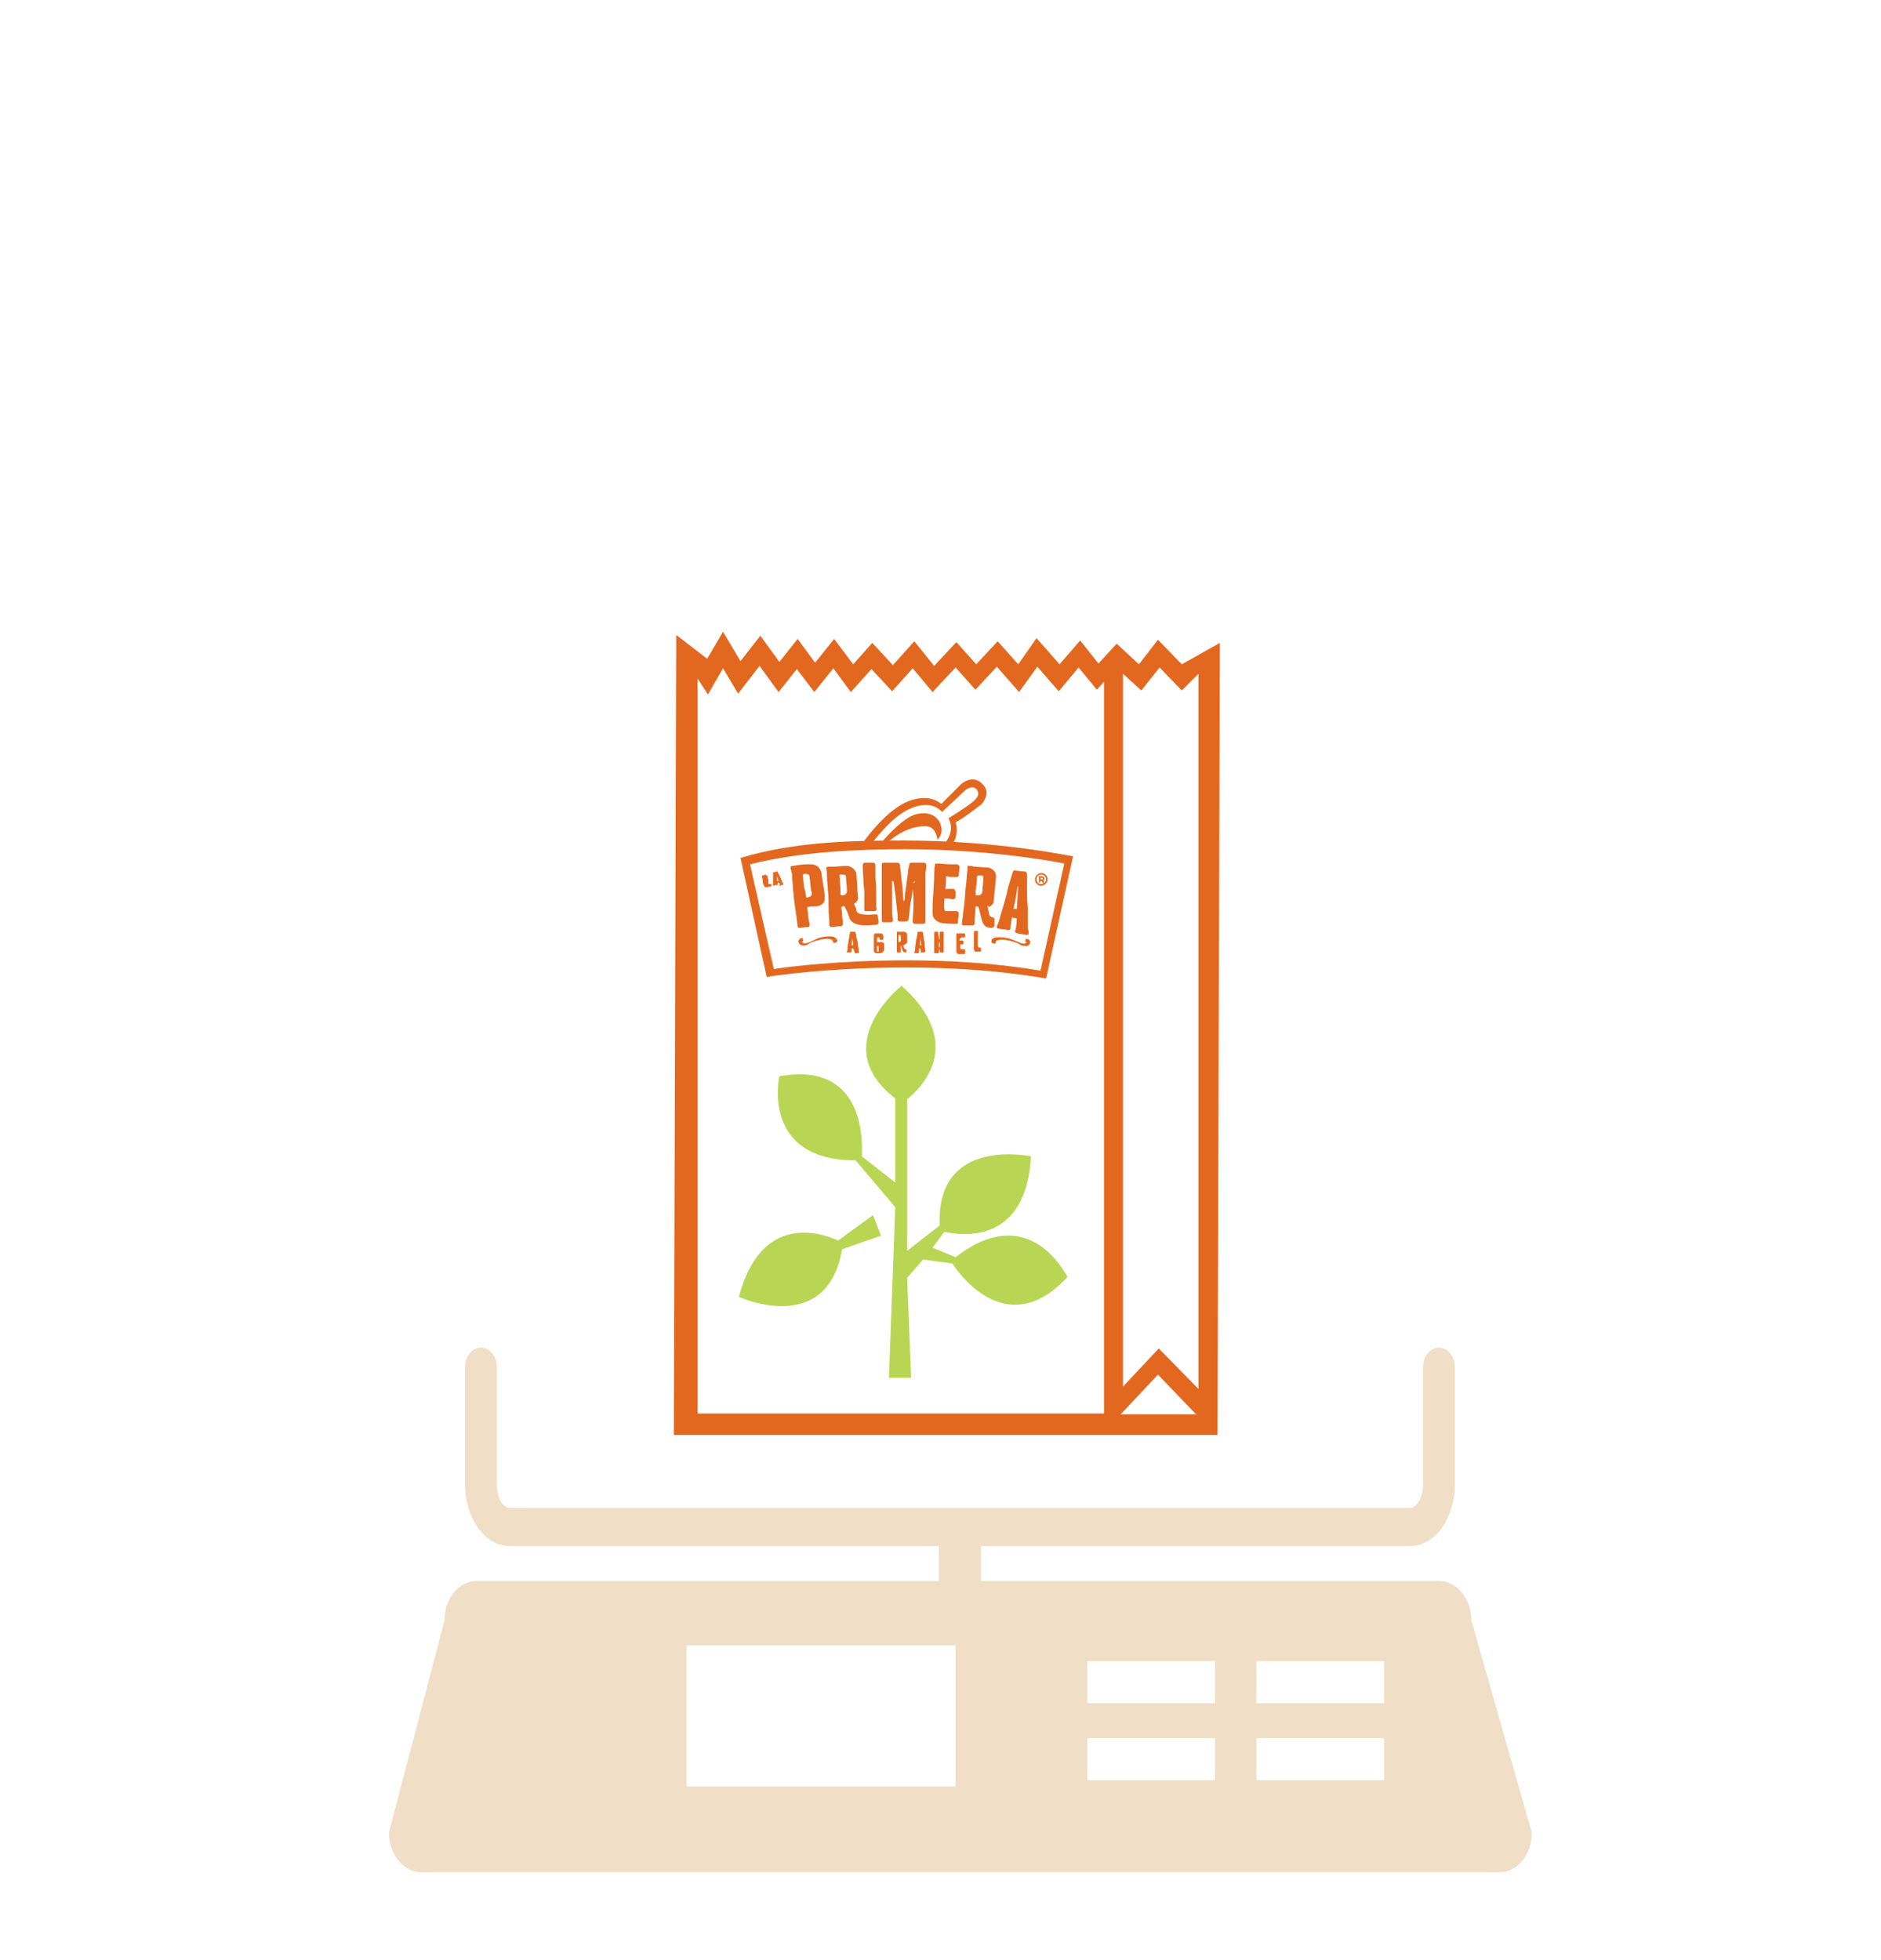 <?xml version="1.0" encoding="utf-8"?>
<!-- Generator: Adobe Illustrator 26.2.1, SVG Export Plug-In . SVG Version: 6.00 Build 0)  -->
<svg version="1.1" id="Layer_1" xmlns="http://www.w3.org/2000/svg" xmlns:xlink="http://www.w3.org/1999/xlink" x="0px" y="0px"
	 viewBox="0 0 237 247" style="enable-background:new 0 0 237 247;" xml:space="preserve">
<style type="text/css">
	.st0{fill:#F0DEC6;}
	.st1{fill:#B8D654;}
	.st2{fill:#E3681F;}
</style>
<g>
	<g>
		<path class="st0" d="M177.7,194.8H64.2c-3.1,0-5.6-3.5-5.6-7.8v-14.8c0-1.3,0.9-2.4,2-2.4s2,1.1,2,2.4V187c0,1.8,0.8,3,1.6,3
			h113.5c0.7,0,1.6-1.2,1.6-3v-14.8c0-1.3,0.9-2.4,2-2.4s2,1.1,2,2.4V187C183.3,191.3,180.8,194.8,177.7,194.8z"/>
		<path class="st0" d="M185.4,204.2c0-2.8-1.9-5-4.1-5H60.1c-2.3,0-4.1,2.2-4.1,5l-7,26.7c0,2.8,1.9,5,4.1,5h135.8
			c2.3,0,4.1-2.2,4.1-5L185.4,204.2z M120.4,225.1H86.5v-17.8h33.9V225.1z M153.1,224.3H137V219h16.1V224.3z M153.1,214.6H137v-5.3
			h16.1V214.6z M174.4,224.3h-16.1V219h16.1V224.3z M174.4,214.6h-16.1v-5.3h16.1V214.6z"/>
		<rect x="118.3" y="193.1" class="st0" width="5.3" height="7.4"/>
	</g>
	<g>
		<path class="st1" d="M110,153.1l-4.4,3.2c-2.2-1-9.7-3.5-12.5,7.1c0,0,11.1,5.1,13-6l4.9-1.7L110,153.1z"/>
		<path class="st1" d="M120.4,158.4l-2.9-1.2l1.5-2c2.2,0.5,10.3,1.6,10.9-9.5c0,0-12-2.6-11.5,8.7l-4.1,3.2v-19.1
			c2-1.6,7.3-7.1-0.7-14.3c0,0-9.5,7.5-0.8,14.2V149l-4.2-3.3c0.1-2.2,0.2-12-10.4-10.1c0,0-2.4,10.6,9.6,10.6l5,5.9l-0.8,21.5h2.8
			l-0.5-12.6l2-2.3l3.7,0.5c1.1,1.7,7.1,9.7,14.5,1.7C134.4,160.8,129.8,151.1,120.4,158.4z"/>
	</g>
	<g>
		<path class="st2" d="M148.9,83.7l-3-3.1l-2.4,3.1l-2.8-2.6l-2.3,2.5l-2.3-2.9l-2.6,3l-2.9-3.3l-2.3,3.3l-2.6-2.9l-2.7,2.9
			l-2.5-2.8l-2.8,3l-2.5-3.1l-2.7,3l-2.6-2.8l-2.4,2.7l-2.4-3.2l-2.4,3l-2.2-3l-2.3,2.9l-2.4-3.3l-2.5,3.2l-2.2-3.7l-2,3.4l-3.9-3
			l-0.3,100.8h68.5l0.3-99.8L148.9,83.7z M143.8,87l2.3-2.9l2.8,2.9l2.1-2.1V175l-5-5.1l-4.5,4.8V84.9L143.8,87z M87.9,85.5l1.3,2
			l1.9-3.3l1.9,3.2l2.7-3.5l2.4,3.3l2.3-2.9l2.2,2.9l2.4-3l2.2,3l2.6-2.9l2.6,2.8l2.6-2.9l2.5,3l2.9-3.1l2.5,2.8l2.7-2.9l2.8,3.2
			l2.3-3.2l2.7,3.1l2.5-3l2.3,2.8l0.9-1v92.2H87.9V85.5z M141.2,178.2l4.7-5l4.8,5l0.1-0.1v0.1H141.2z"/>
		<g>
			<g>
				<path class="st2" d="M118.3,118.6L118.3,118.6c0,0.1,0,0.2,0,0.3c0,0.1,0,0.3,0,0.4c0,0.2,0,0.5,0,0.7c0,0,0,0.1-0.1,0.1
					s-0.3,0-0.4,0c0,0-0.1,0-0.1-0.1c0-0.2,0-0.3,0-0.5c0-0.4,0-0.8,0-1.1c0-0.3,0-0.5,0-0.8c0-0.1,0-0.2,0.1-0.2s0.2,0,0.3,0
					c0.1,0,0.1,0,0.1,0.1c0,0.2,0.1,0.5,0.1,0.7s0.1,0.4,0.1,0.6v0.1C118.4,118.8,118.4,118.7,118.3,118.6c0.1-0.3,0.1-0.7,0.1-1
					c0,0,0,0,0-0.1s0-0.1,0.1-0.1s0.2,0,0.3,0c0.1,0,0.1,0,0.1,0.1s0,0.1,0,0.2c0,0.2,0,0.3,0,0.5s0,0.4,0,0.5s0,0.2,0,0.3
					c0,0.2,0,0.5,0,0.7c0,0.1,0,0.1,0,0.2s0,0.1-0.1,0.1s-0.2,0-0.3,0c-0.1,0-0.1,0-0.1-0.1c0-0.2-0.1-0.3-0.1-0.5
					C118.5,119.2,118.4,118.9,118.3,118.6C118.4,118.7,118.4,118.6,118.3,118.6C118.4,118.6,118.4,118.6,118.3,118.6z"/>
				<path class="st2" d="M113.8,119.1c0,0.1,0.1,0.2,0.1,0.3c0,0.1,0.1,0.2,0.2,0.2c0,0,0.1,0,0.1,0.1s0,0.2,0,0.2
					c0,0.1,0,0.1-0.1,0.1c-0.2,0-0.4-0.1-0.4-0.3c0-0.1-0.1-0.3-0.1-0.4v-0.1c0,0-0.1-0.1-0.1,0v0.1c0,0.1,0,0.2,0,0.2
					c0,0.1,0,0.3,0,0.4s0,0.1-0.1,0.1s-0.2,0-0.3,0c-0.1,0-0.1,0-0.1-0.1c0-0.2,0-0.3,0-0.5c0-0.1,0-0.1,0-0.2c0-0.2,0-0.4,0-0.6
					v-0.1c0-0.1,0-0.3,0-0.4c0-0.2,0-0.3,0-0.5v-0.1c0-0.1,0-0.1,0.1-0.1c0.2,0,0.4,0,0.5,0s0.2,0,0.3,0c0.2,0,0.3,0.1,0.4,0.3
					c0,0.1,0,0.2,0,0.2c0,0.2,0,0.5,0,0.7c0,0.1,0,0.1,0,0.2C114,119,113.9,119.1,113.8,119.1L113.8,119.1z M113.2,118.7
					c0.2,0,0.3-0.1,0.3-0.2c0-0.2,0-0.3,0-0.5c0-0.1,0-0.1-0.1-0.2c0,0,0,0-0.1,0s-0.1,0-0.1,0.1c0,0.2,0,0.4,0,0.6
					C113.2,118.6,113.2,118.7,113.2,118.7z"/>
				<path class="st2" d="M111.4,119c0,0.2,0,0.4,0,0.6s-0.2,0.5-0.5,0.5c-0.2,0-0.3,0-0.5,0c-0.1,0-0.2-0.1-0.2-0.1
					c-0.1-0.1-0.1-0.2-0.1-0.3c0-0.3,0-0.6,0-0.9s0-0.6,0-0.9c0-0.2,0.1-0.3,0.3-0.3c0.2,0,0.4,0,0.6,0s0.3,0.2,0.3,0.4
					c0,0.1,0,0.2,0,0.3c0,0.1,0,0.1-0.1,0.1s-0.2,0-0.3,0c-0.1,0-0.1,0-0.1-0.1v-0.1c0-0.1,0-0.1-0.1-0.1s-0.2,0-0.2,0.1
					s0,0.2,0,0.3c0,0.2,0,0.4,0,0.6c0,0.1,0,0.2,0,0.3c0,0.1,0,0.2,0,0.3v0.1c0,0.1,0.1,0.1,0.1,0.1c0.1,0,0.1,0,0.1-0.1
					c0,0,0-0.1,0-0.2s0-0.2,0-0.3c0-0.1,0-0.1-0.1-0.1s-0.1,0-0.1-0.1s0-0.2,0-0.3c0-0.1,0-0.1,0.1-0.1s0.2,0,0.3,0
					c0.1,0,0.1,0,0.2,0s0.1,0,0.1,0.1C111.4,118.7,111.4,118.9,111.4,119L111.4,119z"/>
				<path class="st2" d="M115.8,119.5c0,0.2,0,0.3,0,0.5c0,0,0,0.1-0.1,0.1s-0.3,0-0.4,0s-0.1,0-0.1-0.1c0.1-0.2,0.1-0.4,0.1-0.6
					s0.1-0.5,0.1-0.7s0-0.3,0.1-0.5c0-0.2,0.1-0.4,0.1-0.7c0-0.1,0-0.1,0.2-0.1c0.1,0,0.2,0,0.3,0c0.1,0,0.2,0,0.2,0.1
					c0,0.3,0.1,0.6,0.1,0.8c0,0.2,0.1,0.3,0.1,0.5c0,0.1,0,0.2,0,0.3c0,0.2,0.1,0.5,0.1,0.7l0,0c0,0.1,0,0.2-0.2,0.2
					c-0.1,0-0.2,0-0.3,0c-0.1,0-0.1,0-0.1-0.1s0-0.2,0-0.3c0,0,0-0.1-0.1,0C116,119.5,115.9,119.5,115.8,119.5z M116,118.1
					C115.9,118.1,115.9,118.1,116,118.1c0,0.3-0.1,0.7-0.1,1c0,0,0.1,0,0.2,0C116,118.8,116,118.5,116,118.1z"/>
				<path class="st2" d="M107.5,119.5c-0.1,0-0.1,0-0.2,0c0,0.1,0,0.2,0,0.2c0,0.1,0,0.2,0,0.2s0,0.1-0.1,0.1s-0.3,0-0.4,0
					s-0.1,0-0.1-0.1c0.1-0.2,0.1-0.4,0.1-0.6s0.1-0.5,0.1-0.7c0.1-0.4,0.1-0.7,0.2-1.1c0-0.1,0-0.1,0.2-0.1c0.1,0,0.2,0,0.3,0
					c0.1,0,0.2,0,0.2,0.1c0.1,0.3,0.1,0.7,0.2,1c0,0.1,0.1,0.2,0.1,0.4c0,0,0,0.1,0,0.2c0,0.2,0.1,0.4,0.1,0.6c0,0.1,0,0.1,0,0.2
					v0.1c0,0.1,0,0.1-0.1,0.1s-0.2,0-0.3,0c-0.1,0-0.1,0-0.1-0.1C107.6,119.8,107.6,119.7,107.5,119.5
					C107.5,119.6,107.5,119.5,107.5,119.5z M107.4,118.1L107.4,118.1c0,0.3-0.1,0.7-0.1,1c0.1,0,0.1,0,0.2,0
					C107.5,118.8,107.4,118.5,107.4,118.1z"/>
				<path class="st2" d="M120.9,118.5c0.1,0,0.2,0,0.3,0c0.1,0,0.1,0,0.2,0.1c0,0.1,0,0.1,0,0.2s0,0.2-0.1,0.2s-0.2,0-0.3,0
					c0,0.2,0,0.3,0,0.5c0,0.1,0.1,0.1,0.1,0.1c0.1,0,0.2,0,0.3,0c0,0,0,0,0.1,0s0.1,0,0.1,0.1s0,0.3,0,0.4c0,0,0,0.1-0.1,0.1
					c-0.2,0-0.5,0-0.7,0s-0.3-0.2-0.3-0.3v-0.1c0-0.3,0-0.5,0-0.8c0-0.2,0-0.3,0-0.5c0-0.3,0-0.5,0-0.8c0-0.1,0-0.1,0.1-0.1
					c0.2,0,0.4,0,0.6,0c0.1,0,0.1,0,0.2,0s0.2,0,0.2,0.1s0,0.2,0,0.3c0,0.1,0,0.1-0.1,0.1s-0.2,0-0.2,0h-0.1c0,0-0.1,0-0.1,0.1
					C120.9,118.2,120.9,118.3,120.9,118.5z"/>
				<path class="st2" d="M122.7,119.6c0-0.3,0-0.6,0-0.9c0-0.2,0-0.4,0-0.6s0-0.3,0-0.5c0,0,0,0,0-0.1s0-0.2,0.2-0.2
					c0.1,0,0.2,0,0.2,0c0.1,0,0.2,0,0.1,0.2l0,0c0,0.2,0,0.4,0,0.6c0,0.1,0,0.3,0,0.4s0,0.2,0,0.3c0,0.1,0,0.2,0,0.3
					c0,0.2,0.1,0.3,0.2,0.3h0.1c0.1,0,0.1,0,0.1,0.1s0,0.2,0,0.3c0,0.1,0,0.1-0.1,0.1s-0.3,0-0.4,0
					C122.9,120,122.8,119.9,122.7,119.6C122.7,119.7,122.7,119.6,122.7,119.6L122.7,119.6z"/>
			</g>
			<path class="st2" d="M115.2,111c0,0.1-0.1,0.1-0.1,0.2c-0.1,0.9-0.2,1.8-0.4,2.7c-0.1,0.6-0.1,1.2-0.2,1.7c0,0.4-0.1,0.5-0.5,0.5
				c-0.2,0-0.4,0-0.6,0s-0.3-0.1-0.3-0.2c0-0.2,0-0.4,0-0.6c-0.1-0.9-0.2-1.8-0.3-2.7c-0.1-0.5-0.1-0.9-0.2-1.4c0-0.1,0-0.1-0.1-0.2
				c0,0,0,0-0.1,0c0,0.1,0,0.2,0,0.4c0,1,0,2.1,0,3.1c0,0.4,0,0.9,0.1,1.3c0,0.3,0,0.4-0.3,0.4s-0.6,0-0.9,0c-0.1,0-0.2,0-0.2-0.2
				c0-0.6,0-1.2,0-1.7c0-0.7,0-1.3,0-2c0-0.5,0-0.9,0-1.4c0-0.3,0-0.6,0-0.9s0-0.7,0-1s0.1-0.3,0.3-0.3c0.5,0,1.1,0,1.6,0
				c0.3,0,0.4,0.1,0.4,0.4c0.1,0.9,0.2,1.7,0.3,2.6c0,0.5,0.1,1,0.1,1.5c0,0.1,0,0.2,0.1,0.4c0-0.1,0.1-0.3,0.1-0.4
				c0-0.3,0-0.6,0.1-1c0-0.3,0.1-0.5,0.1-0.8c0.1-0.5,0.1-0.9,0.2-1.4c0-0.4,0.1-0.8,0.2-1.1c0-0.2,0.1-0.2,0.4-0.2s0.6,0,0.9,0
				c0.2,0,0.4,0,0.5,0c0.2,0,0.3,0.1,0.3,0.3c0,0.3,0,0.6-0.1,0.9c0,0.1,0,0.2,0,0.2c0,1.2,0,2.3,0,3.5c0,0.5,0,0.9,0,1.4
				c0,0.3,0,0.7,0,1s0,0.4-0.4,0.4c-0.2,0-0.4,0-0.7,0c-0.1,0-0.2,0-0.2,0c-0.2,0-0.3-0.1-0.3-0.3c0-0.6,0.1-1.4,0.1-2.1
				c0-0.6,0-1.3-0.1-1.9c0-0.3,0-0.5,0-0.8C115.3,111.2,115.3,111.1,115.2,111C115.3,111,115.3,111,115.2,111z"/>
			<path class="st2" d="M107.6,113.9c0.1,0.3,0.3,0.5,0.3,0.8c0.1,0.8,2.2,0.5,2.5,0.5c0.1,0,0.2,0.1,0.2,0.2c0,0.3,0.1,0.5,0.1,0.8
				c0,0.2-0.1,0.3-0.3,0.3c-0.7,0.1-3,0.4-3.4-0.9c-0.1-0.3-0.2-0.7-0.4-1c0-0.1-0.1-0.1-0.1-0.2c-0.1-0.3-0.2-0.3-0.5-0.1
				c0,0.2,0.1,0.5,0.1,0.8c0,0.4,0.1,0.9,0.1,1.3c0,0.2-0.1,0.3-0.3,0.3c-0.4,0-0.7,0.1-1.1,0.1c-0.2,0-0.3-0.1-0.3-0.2
				c0-0.7-0.1-1.4-0.1-2.1c0-0.8,0-1.6-0.1-2.4c0-0.5-0.1-1-0.1-1.6c0-0.4,0-0.7-0.1-1.1c0-0.1,0.1-0.2,0.2-0.2c0.2,0,0.4,0,0.6,0
				c0.6,0,1.2-0.1,1.8-0.1c0.5,0,1,0.4,1.2,0.9v0.1c0.1,1,0.1,2,0.2,2.9C108.2,113.3,108,113.6,107.6,113.9L107.6,113.9z
				 M105.9,112.8c0.6,0.1,0.9-0.2,0.8-0.8c0-0.5-0.1-0.9-0.1-1.4c0-0.3-0.1-0.4-0.4-0.4c-0.1,0-0.1,0-0.2,0c-0.2,0-0.3,0-0.2,0.3
				c0,0.6,0.1,1.2,0.1,1.9C105.9,112.5,105.9,112.7,105.9,112.8z"/>
			<path class="st2" d="M124.4,114.1c0.1,0.3,0.1,0.6,0.2,0.9c0,0.3,0.1,0.5,0.5,0.6c0.1,0,0.2,0.1,0.2,0.2c0,0.3,0,0.5,0,0.8
				c0,0.2-0.2,0.3-0.4,0.3c-0.7,0-1-0.3-1.2-1c-0.1-0.4-0.2-0.8-0.3-1.2c0-0.1-0.1-0.3-0.1-0.4c-0.1-0.1-0.2-0.1-0.3-0.1
				c-0.1,0-0.1,0.1-0.1,0.2c0,0.6-0.1,1.1-0.1,1.7c0,0.1,0,0.2,0,0.3c0,0.1-0.1,0.2-0.3,0.2c-0.4,0-0.7,0-1.1,0
				c-0.2,0-0.2-0.1-0.2-0.3c0.1-0.8,0.2-1.6,0.3-2.4c0.1-0.8,0.1-1.5,0.2-2.3c0.1-0.7,0.1-1.3,0.2-2c0-0.1,0-0.2,0-0.3
				c0-0.2,0-0.3,0.2-0.2c0.2,0,0.4,0,0.6,0.1c0.6,0,1.2,0.1,1.8,0.1c0.5,0.1,1,0.5,1,1.1v0.1c-0.1,1-0.2,2-0.3,3
				c0,0.4-0.3,0.6-0.6,0.8C124.5,114.1,124.4,114.1,124.4,114.1z M122.9,112.8c0.6,0.1,0.9-0.1,0.9-0.7c0-0.5,0.1-0.9,0.1-1.4
				c0-0.3,0-0.4-0.3-0.4c-0.1,0-0.1,0-0.2,0c-0.2,0-0.3,0-0.3,0.2c0,0.6-0.1,1.2-0.2,1.9C123,112.5,122.9,112.7,122.9,112.8z"/>
			<path class="st2" d="M101.7,114.3c0,0.3,0.1,0.5,0.1,0.8s0.1,1,0.2,1.2c0,0.1,0,0.2,0,0.2c0,0.2,0,0.3-0.2,0.3
				c-0.4,0-0.7,0.1-1.1,0.1c-0.1,0-0.2,0-0.2-0.2c-0.1-1.1-0.4-2.7-0.5-3.8c0-0.4-0.1-0.7-0.1-1.1c0-0.5-0.1-0.9-0.1-1.4
				c0-0.3-0.1-0.7-0.2-1c0-0.2,0-0.3,0.3-0.3c0.6-0.1,1.3-0.2,1.9-0.2c0.2,0,0.3,0,0.5,0c0.7,0.1,1,0.4,1.2,1.1
				c0.1,0.9,0.3,1.8,0.4,2.7c0,0.2,0,0.5,0,0.7c-0.1,0.5-0.5,0.7-1,0.8C102.4,114.2,102.1,114.2,101.7,114.3z M101.6,113.1
				c0.2,0,0.3-0.1,0.4-0.1c0.2-0.1,0.3-0.2,0.3-0.5c0-0.1-0.1-0.2-0.1-0.3c-0.1-0.6-0.1-1.1-0.2-1.7c0-0.3-0.2-0.4-0.6-0.4
				c-0.2,0-0.3,0.1-0.2,0.4c0,0.1,0,0.1,0,0.2c0,0.4,0.1,0.8,0.1,1.1C101.5,112.3,101.5,112.7,101.6,113.1z"/>
			<path class="st2" d="M128.1,115.7c-0.2,0-0.4-0.1-0.6-0.1c0,0.2-0.1,0.4-0.1,0.6c0,0.3-0.1,0.5-0.1,0.8c0,0.1-0.1,0.2-0.2,0.2
				c-0.4-0.1-0.8-0.1-1.3-0.2c-0.2,0-0.2-0.1-0.2-0.3c0.3-0.6,0.4-1.2,0.6-1.8c0.3-1,0.6-2,0.8-3c0.2-0.7,0.4-1.4,0.6-2
				c0.1-0.2,0.1-0.3,0.4-0.2c0.3,0,0.7,0.1,1,0.1c0.3,0,0.4,0.1,0.4,0.5c0,0.6,0,1.1,0,1.7c0,0.3,0,0.7,0,1c0,0.5,0.1,1,0.1,1.6
				c0,0.1,0,0.3,0,0.4c0,0.5,0,1.2,0,1.8c0,0.2,0,0.3,0.1,0.5c0,0.1,0,0.2,0,0.3c0,0.2-0.1,0.2-0.3,0.2c-0.4-0.1-0.7-0.1-1.1-0.2
				c-0.2,0-0.3-0.1-0.3-0.3C128.1,116.7,128.1,116.2,128.1,115.7z M127.7,114.5c0.2,0,0.3,0,0.4,0.1c0.1-1,0.1-1.9,0.2-2.9
				c0,0,0,0-0.1,0C128.1,112.6,127.9,113.6,127.7,114.5z"/>
			<path class="st2" d="M119,113.2c0,0.5-0.1,0.9,0,1.4c0,0.2,0.2,0.2,0.3,0.2c0.3,0,0.7,0,1,0c0.1,0,0.1,0,0.2,0
				c0.2,0,0.3,0.1,0.3,0.3c0,0.4-0.1,0.7-0.1,1.1c0,0.2-0.1,0.2-0.2,0.2c-0.6,0-1.2,0-1.8-0.1c-0.7-0.1-1.2-0.6-1.2-1.2
				c0-0.8,0-1.7,0.1-2.5c0-0.7,0.1-1.3,0.1-2c0-0.5,0-1.1,0.1-1.6c0-0.2,0.1-0.2,0.2-0.2c0.6,0,1.2,0.1,1.8,0.1c0.2,0,0.4,0,0.6,0
				c0.3,0,0.5,0.1,0.5,0.4s-0.1,0.6-0.1,1c0,0.2-0.2,0.2-0.3,0.2c-0.2,0-0.5,0-0.7,0c-0.1,0-0.3,0-0.4-0.1c-0.1,0-0.2,0-0.2,0.1
				c0,0.5,0,1-0.1,1.5c0.3,0,0.5,0,0.8,0c0.4,0,0.4,0,0.5,0.4c0,0.2,0,0.3,0,0.5c0,0.3-0.1,0.4-0.4,0.4
				C119.6,113.2,119.3,113.2,119,113.2z"/>
			<path class="st2" d="M110.1,114.8c-0.3,0-0.6,0-1,0c-0.2,0-0.2-0.1-0.2-0.2c0-0.7,0-1.3,0-2c0-0.9,0-0.3-0.1-1.2
				c0-0.8-0.1-1.6-0.1-2.4c0-0.2,0.1-0.3,0.3-0.3c0.3,0,0.6,0,0.9,0s0.4,0.1,0.4,0.3c0,0.1,0,0.3,0,0.4c0,0.4,0,0.7,0,1.1
				c0.1,1.4,0.1,1.2,0.1,2.6c0,0.1,0,0.2,0,0.3c0,0.3,0,0.5,0,0.8C110.5,114.7,110.4,114.8,110.1,114.8z"/>
			<g>
				<path class="st2" d="M98.2,111.2c-0.1,0-0.1,0-0.2,0v0.1c0,0.1,0,0.1,0,0.2c0,0,0,0-0.1,0s-0.3,0-0.4,0.1c-0.1,0-0.1,0-0.1,0
					c0-0.1,0-0.2,0-0.4c0-0.2,0-0.3,0-0.5s0-0.5,0-0.7c0-0.1,0-0.1,0.1-0.1s0.2,0,0.3-0.1c0.1,0,0.2,0,0.2,0.1
					c0.1,0.2,0.2,0.4,0.3,0.6c0,0.1,0.1,0.1,0.1,0.2c0,0,0,0,0,0.1c0.1,0.1,0.1,0.2,0.2,0.4c0,0,0,0.1,0.1,0.1c0,0,0,0,0,0.1
					c0,0,0,0.1-0.1,0.1s-0.2,0-0.3,0.1c-0.1,0-0.1,0-0.1,0C98.3,111.4,98.2,111.3,98.2,111.2C98.2,111.3,98.2,111.2,98.2,111.2z
					 M98.1,111c-0.1-0.2-0.1-0.4-0.2-0.6l0,0c0,0.2,0,0.4,0,0.6C98,111,98.1,111,98.1,111z"/>
				<path class="st2" d="M96.7,110.4c0,0.1,0,0.2,0.1,0.4c0,0.1,0,0.2,0,0.2c0,0.1,0,0.1,0,0.2v0.1c0,0.1,0.1,0.1,0.2,0.1h0.1
					c0.1,0,0.1,0,0.1,0c0,0.1,0,0.1,0,0.2c0,0,0,0.1-0.1,0.1s-0.3,0-0.4,0.1c-0.2,0-0.3,0-0.4-0.1c0-0.1,0-0.1-0.1-0.2
					c0-0.1-0.1-0.3-0.1-0.4s0-0.1,0-0.2c0-0.2-0.1-0.3-0.1-0.5l0,0c0-0.1,0-0.1,0.1-0.1s0.2,0,0.3-0.1c0.1,0,0.2,0,0.1,0.1
					C96.7,110.3,96.7,110.4,96.7,110.4C96.7,110.5,96.7,110.5,96.7,110.4z"/>
			</g>
			<path class="st2" d="M101,118.6c0,0,0.2,0.1,0.2-0.1s0-0.3-0.2-0.3s-0.4,0.2-0.4,0.4s0.1,0.4,0.4,0.5s0.7,0,0.9-0.2
				c0.3-0.2,1.8-0.7,2.5-0.6s0.5,0.3,0.5,0.3s0.1,0.2,0.2,0.2c0.2,0,0.4-0.1,0.4-0.3s-0.4-0.5-0.6-0.5s-0.8-0.1-1.8,0.2
				C102.2,118.6,101.3,119.2,101,118.6z"/>
			<path class="st2" d="M129.4,118.7c0,0-0.2,0.1-0.2-0.1s0-0.3,0.2-0.3c0.2,0,0.4,0.2,0.4,0.4s-0.1,0.4-0.4,0.5
				c-0.3,0-0.7,0-0.9-0.2s-1.8-0.7-2.5-0.6s-0.5,0.3-0.5,0.3s-0.1,0.2-0.2,0.2c-0.2,0-0.4-0.1-0.4-0.3c0-0.3,0.4-0.5,0.6-0.5
				s0.8-0.1,1.8,0.2S129,119.2,129.4,118.7z"/>
			<g>
				<path class="st2" d="M132,110.8c0,0.4-0.4,0.8-0.8,0.8c-0.5,0-0.8-0.4-0.8-0.8s0.4-0.8,0.8-0.8C131.7,110,132,110.4,132,110.8z
					 M130.6,110.8c0,0.4,0.3,0.6,0.6,0.6s0.6-0.3,0.6-0.6c0-0.4-0.3-0.6-0.6-0.6C130.8,110.2,130.6,110.5,130.6,110.8z M131.1,111.2
					h-0.2v-0.8c0.1,0,0.2,0,0.3,0s0.2,0,0.3,0.1c0,0,0.1,0.1,0.1,0.2s-0.1,0.2-0.2,0.2l0,0c0.1,0,0.1,0.1,0.1,0.2s0,0.2,0.1,0.2
					h-0.2c0,0,0-0.1-0.1-0.2c0-0.1-0.1-0.1-0.2-0.1H131L131.1,111.2L131.1,111.2z M131.1,110.8L131.1,110.8c0.2,0,0.3,0,0.3-0.1
					s-0.1-0.1-0.2-0.1h-0.1C131.1,110.6,131.1,110.8,131.1,110.8z"/>
			</g>
			<path class="st2" d="M131.8,123.3l-0.5-0.1c-6-1-12-1.3-17.3-1.3c-9.6,0-16.8,1.1-16.9,1.1l-0.5,0.1l-3.3-15l1.4-0.4
				c6.5-1.7,13.3-1.8,19.2-1.8c11.7,0,20.6,1.9,20.8,1.9l0.5,0.1L131.8,123.3z M114.2,121c5.2,0,11,0.3,16.9,1.3l3-13.5
				c-2-0.4-10-1.8-20.1-1.8c-5.8,0-13.2,0.3-19.5,1.9l3,13.2C99.3,121.8,105.8,121,114.2,121z"/>
			<g>
				<path class="st2" d="M123.9,98.9c-1.3-1.5-2.8-0.1-2.8-0.1l-2.5,2.5c-1.6-1.4-4-0.4-4-0.4c-3.1,1.1-6.1,5.6-6.1,5.6
					c0,0.1-0.1,0.1-0.2,0.2h1.2c0.9-1.2,2.5-3.1,3.8-4c0,0,3.3-2.6,5.4-0.4l3-2.8c0,0,0.8-0.6,1.3-0.1c0.4,0.5,0.3,0.9-0.1,1.3
					c-0.3,0.5-3.4,2.4-3.4,2.4s1.1,1.7-0.8,3.5l1.1,0.1c1.2-1.6,0.6-3.1,0.6-3.1c0.9-0.4,3.3-2.3,3.3-2.3S124.9,100,123.9,98.9z"/>
				<path class="st2" d="M111.4,106.5c1.5-1.4,3.3-2.4,5.1-2.4c1.5-0.1,1.6,1.7,1.6,1.7c1-0.9,0.3-2.2,0.3-2.2s-0.7-1.6-3-1
					c-1.5,0.4-3.6,2.6-4.7,4L111.4,106.5L111.4,106.5z"/>
			</g>
		</g>
	</g>
</g>
</svg>
